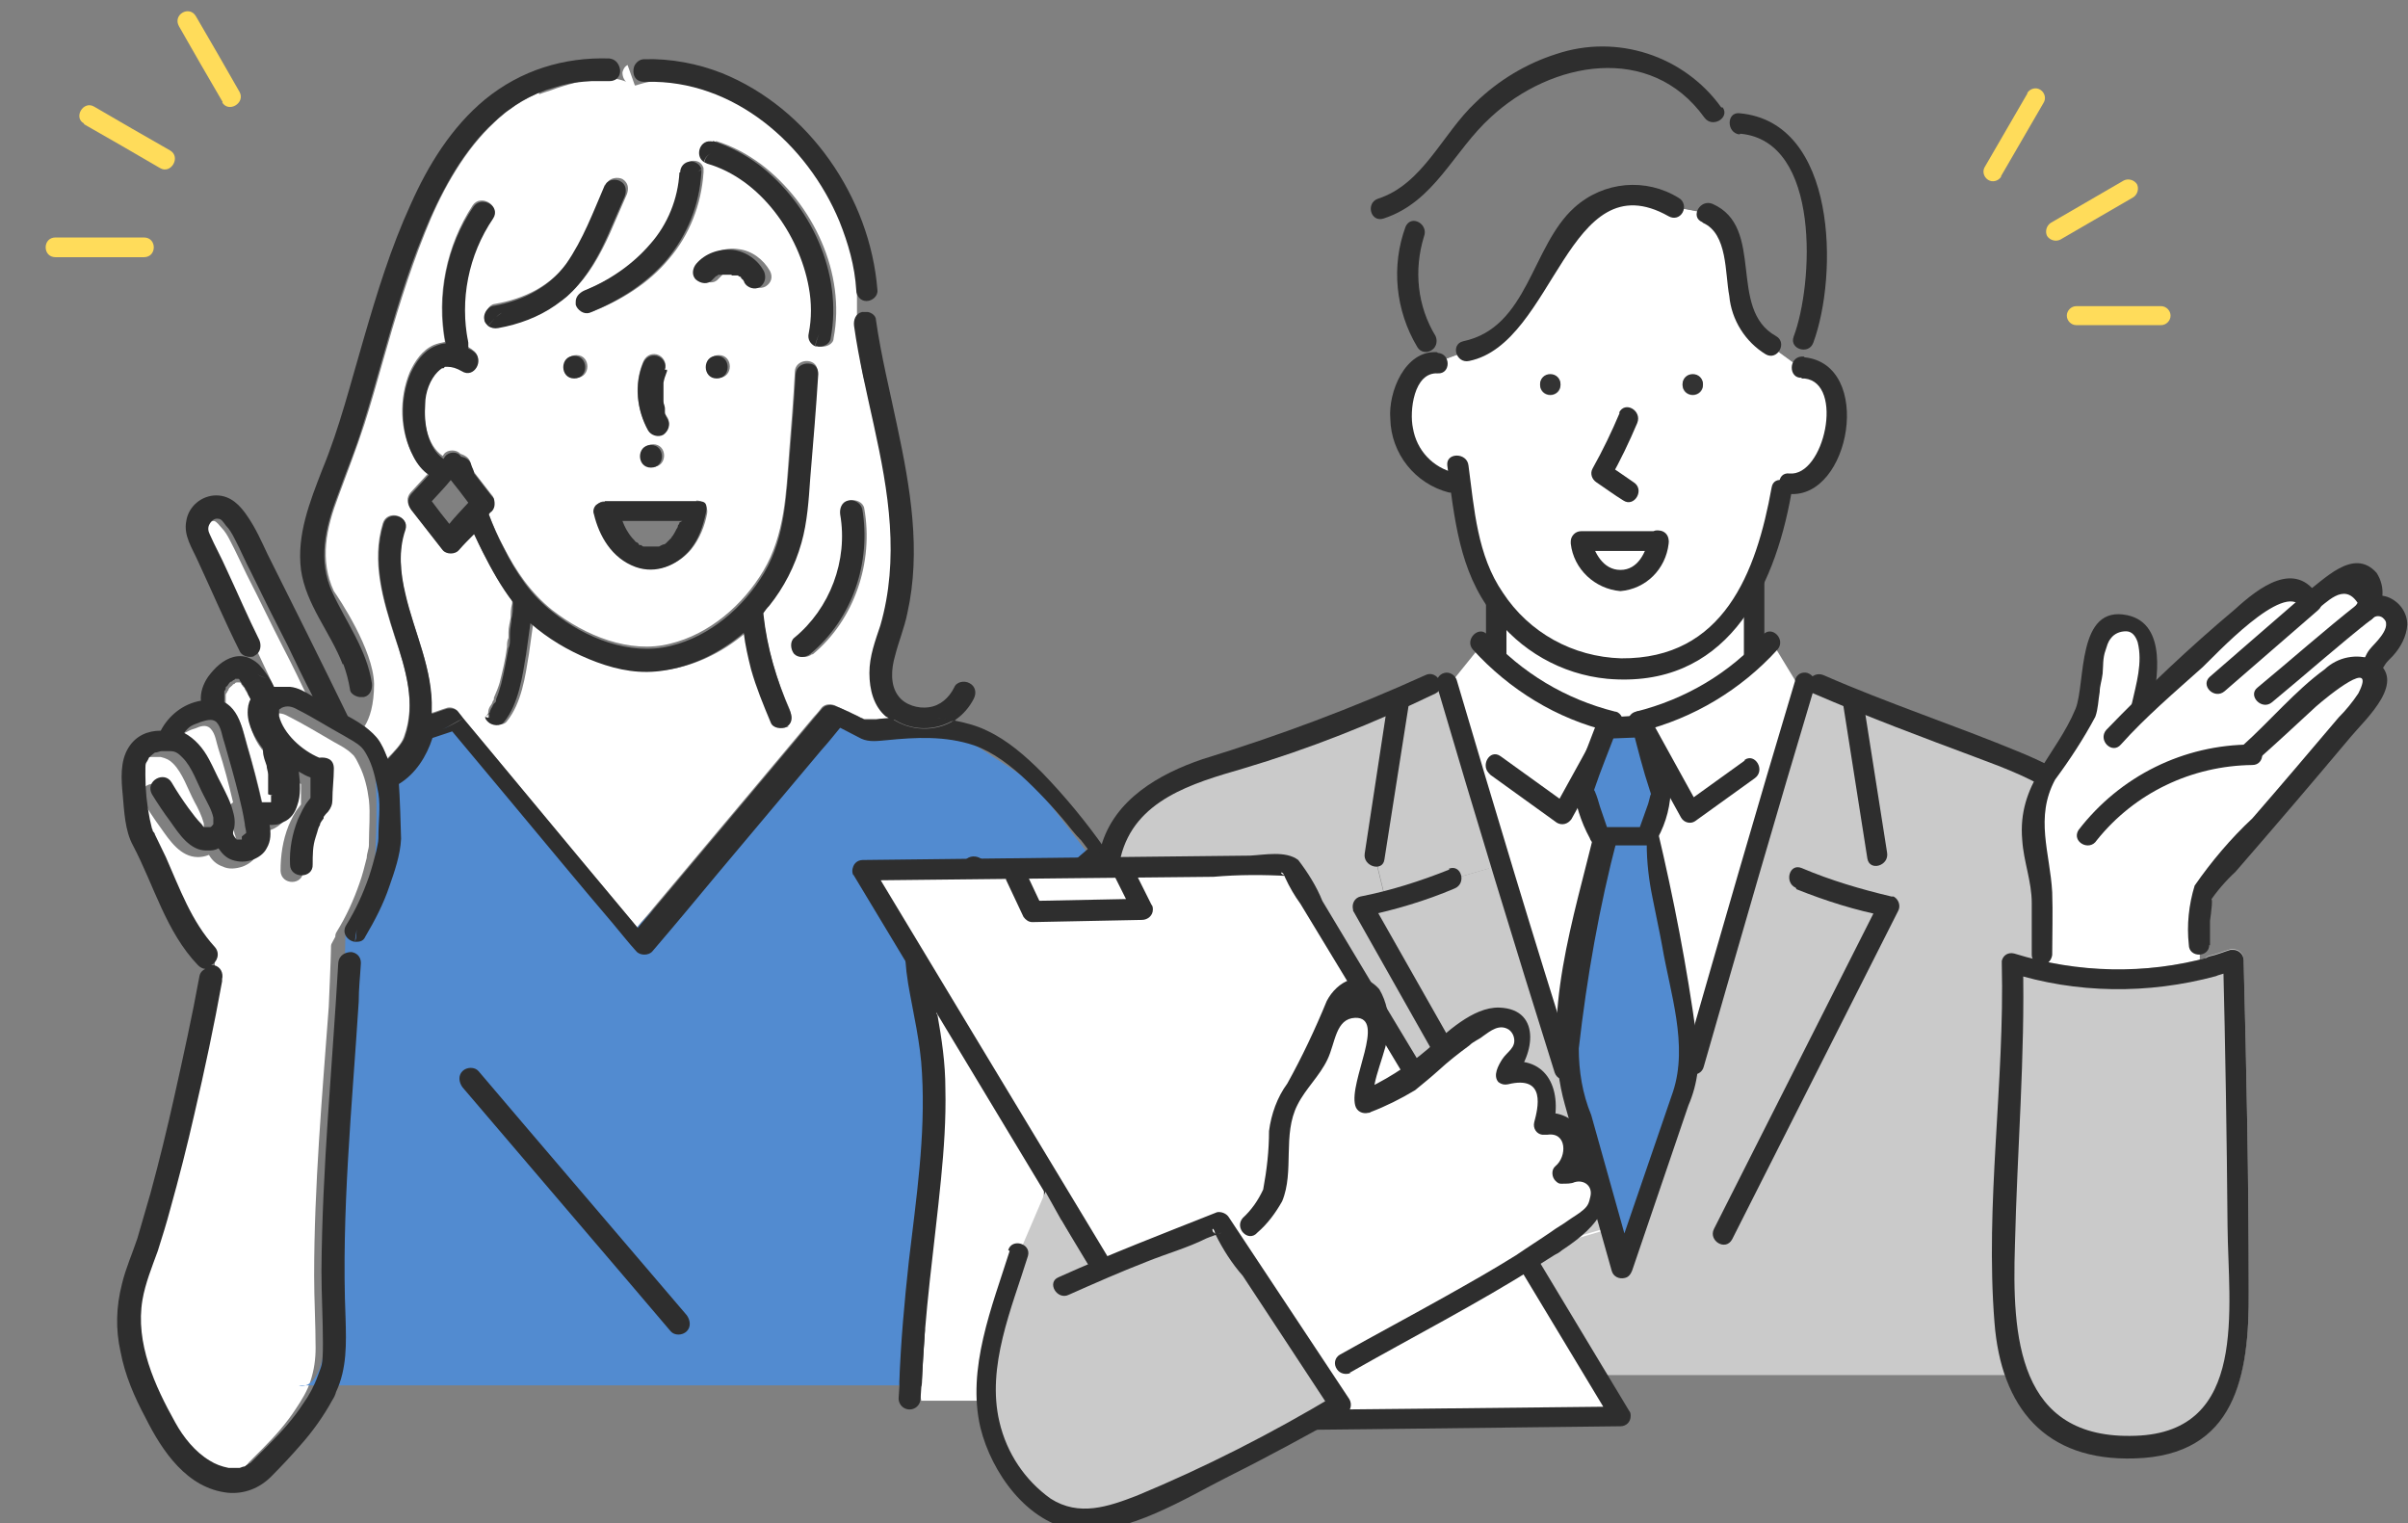 <?xml version="1.0" encoding="UTF-8"?>
<svg id="_レイヤー_1" data-name="レイヤー_1" xmlns="http://www.w3.org/2000/svg" version="1.1" viewBox="0 0 329.6 208.5">
  <rect x="0" y="0" width="329.6" height="208.5" fill="#808080" stroke="none"/>
  <!-- Generator: Adobe Illustrator 29.5.1, SVG Export Plug-In . SVG Version: 2.1.0 Build 141)  -->
  <defs>
    <style>
      .st0 {
        fill: #cacaca;
      }

      .st1 {
        fill: #fff;
      }

      .st2 {
        fill: #528bd0;
      }

      .st3 {
        fill: none;
      }

      .st4 {
        stroke: #2e2e2e;
        stroke-linecap: round;
        stroke-linejoin: round;
        stroke-width: 3px;
      }

      .st4, .st5 {
        fill: #2e2e2e;
      }

      .st6 {
        fill: #333;
      }

      .st7 {
        fill: #ffdc5a;
      }

      .st8 {
        fill: #ffd273;
      }

      .st9 {
        fill: #7f7f7f;
      }
    </style>
  </defs>
  <g id="_レイヤー_11" data-name="_レイヤー_1">
    <path class="st1" d="M133.4,126.8c-.7.5-1.8.6-2.5,0,0,0,0,0-.1-.2-.3.2-.6.3-1,.4-.1.3-.2.7-.3,1-.3,1-1.4,1.2-2.3,1h0c-.5,0-.9-.4-1.1-.9,0,0-.1,0-.2,0,.1.6.3,1.3.4,1.9.2,1,.4,1.9.6,2.8.7,3.4,1.2,6.7,1.3,10.2.1,4.1-.2,8.3-.6,12.4-.8,7.5-2,15-2.6,22.5h.3c-.2,6.7.4,11.6.8,13.8h17v-9.5c0-1.1.2-3.8.3-7.6.2-8.2.4-16.4.5-24.5.2-9.8.4-19.6.5-29.4,0-.3,0-.5.2-.8,0-.5-.1-1-.2-1.5-3.7,2.7-7.3,5.4-11,8.1v.2Z"/>
    <g>
      <path class="st1" d="M36.9,94.3h0c.7-.2,1.5-.2,2.2,0,1.1.2,2.1.8,3.1,1.3-1.1-2.3-2.2-4.6-3.4-6.9-1.7-3.3-3.3-6.7-5-10-.8-1.6-1.5-3.2-2.3-4.7-.3-.6-.7-1.3-1.2-1.8-.3-.3-.6-.8-1-.9-.5,0-1,.3-1.2.7-.2.5,0,1,0,1.4.7,1.6,1.5,3.2,2.3,4.8,1.5,3.2,2.9,6.5,4.5,9.7.2.3.2.6.2,1l2.4,5.1-.7.3h0Z"/>
      <path class="st1" d="M24.7,124.6h0c2.9,3.3,4.4,5.7,4.7,6.9v2.2c0,.3.2.7,0,1v.3c-1.2,6.1-2.5,12.1-3.8,18.2-1,4.4-2.1,8.7-3.3,13-.5,1.9-1.1,3.8-1.7,5.7-.7,2.2-1.7,4.3-2.1,6.7-1,5.8,1.7,11.8,4.5,16.8,1.2,2,2.7,4,4.7,5.2.9.5,1.6.8,2.6,1h1.5c.2,0,.5-.1.7-.2h0s.2,0,.3-.2c.2-.1.4-.2.5-.3.2-.1.6-.5.8-.8.6-.6,1.2-1.2,1.8-1.8,1.7-1.7,3.3-3.5,4.6-5.5.8-1.2,1.6-2.5,2-3.8.5-1.5.7-3,.7-4.5,0-3.3-.2-6.6-.2-9.9,0-12.3,1.1-24.6,2-36.8h0s.3-6.8.3-7.8,0-.6.6-1.8c0-.2,0-.4.2-.7,1.3-2.1,2.3-4.3,3.1-6.6.4-1.1.7-2.3,1-3.5,0-.6.3-1.2.3-1.8v-.2c0-2,.2-4,0-5.9-.2-1.6-.6-3.3-1.3-4.7-.3-.6-.6-1.3-1-1.6-.7-.7-1.5-1.1-2.4-1.6-2.1-1.2-4.2-2.5-6.4-3.6-.7-.4-1.4-.5-2.2-.2,0,0-.2,0-.3.2h0v.8c.6,2.5,3.2,4.8,5.5,5.8.9-.2,1.9.3,2,1.5,0,1.4-.2,2.9-.2,4.3s-.2,1.1-.6,1.6c-.2.2-.4.5-.6.7h0v.2c-.2.3-.3.6-.5.9-.2.6-.4,1.1-.6,1.7-.3,1.2-.5,2.5-.4,3.7,0,2-3,2-3.1,0,0-2.1.3-4.2,1.1-6.2.4-.9.8-1.8,1.4-2.5,0,0,.2-.3.3-.4,0-.9,0-1.8,0-2.8-.5-.2-1.1-.5-1.6-.8.2,1.5.4,3.1-.2,4.6s-1,1.8-1.9,2.3c-.6.3-1.2.4-1.9.4.2,1.1.2,2.2-.4,3.2-.5.8-1.2,1.3-2,1.6-.9.3-1.9.4-2.7,0-.9-.3-1.5-.9-1.9-1.6-.5.2-1,.3-1.5.3-2.4,0-3.9-2.3-5.1-4-.9-1.2-1.7-2.5-2.5-3.7-1-1.7,1.6-3.3,2.7-1.6.7,1.2,1.5,2.3,2.3,3.5.5.8,1.1,1.5,1.8,2.2,0,0,.3.3.4.4h.8q.2-.2.4-.4h0v-1c-.3-1.1-.8-2.1-1.3-3-.9-1.7-1.6-3.9-2.9-5.2-.5-.5-.9-.7-1.7-.9h-1.2c-.3,0-.6,0-.9.2-.2,0-.3.2-.5.4l-.2.2-.2.3c-.3.8-.4,1.4-.4,2.2,0,2,.3,4.1.6,6,0,.4.2.9.3,1.3v.3c.1.2.3.3.4.5.5,1,1,2.1,1.5,3.1.9,2.1,1.8,4.4,2.9,6.5h.2Z"/>
      <path class="st1" d="M31.9,109.8c-.6-2.5-1.2-4.9-2-7.3-.3-.9-.4-2.1-1.1-2.8-.6-.6-1.4-.3-2.1,0-.7.2-.8.3-1.4.6-.3.2-.6.5-.9.9,1.5.7,2.6,2.1,3.4,3.6.6,1.1,1.1,2.3,1.7,3.4.6,1.2,1.3,2.5,1.6,3.8.2,1,.2,1.9,0,2.8,0,0,0,0,0,.2,0,.4.4.6.5.8h.5s.2,0,.2,0h0v-.4h0c0-.4,0-.9-.2-1.3-.3-1.3-.5-2.5-.8-3.8l.5-.4Z"/>
      <path class="st1" d="M36.9,108.6v-2.1c0-.4-.2-.8-.2-1.2-.2-.7-.3-1.4-.5-2v-.3c-1.2-1.4-2-3.1-2.1-5,0-.7,0-1.3.4-1.8,0-.3-.3-.6-.4-.9-.2-.3-.4-.7-.6-1,0,0,0-.2-.2-.3h0c0,0-.2-.3-.3-.4,0,0,0-.2-.2-.2h-.4s-.2,0-.3.2c0,0-.2,0-.3.2h0c-.2.2-.4.3-.5.5h0c0,.2-.2.3-.2.4s-.2.2-.2.4v1.2s0,.2,0,.3c.6.3,1.1.8,1.5,1.4.8,1.2,1.1,2.8,1.5,4.2.8,2.7,1.5,5.4,2.1,8.1h1.3v-.2h0c0-.2,0-.3,0-.5v-.2h0v-.6l-.6-.2Z"/>
    </g>
    <path class="st2" d="M46.6,156.7l.7-29.4s3.8-3.8,4.1-10.9,0-9.7,0-9.7c0,0,4.9-3.5,5.3-4.3.4-.8,0-3.1,0-3.1l5.6.2,24.3,28,26.4-27.8s2-.2,2.9,0,9.2.4,13.3.4,2.7.5,3.7,1.5l8.6,5.6,7.5,9.7-17.3,12.6-3.4,3.3-3.2.2s2,10.4,1.7,18.3-2.1,17.3-2.7,26.2-.2,12.1-.2,12.1H40.9s3.7,1.6,3.9-9.7,1.6-15.5,1.6-30.9.2-16,.2-16"/>
    <path class="st1" d="M119.4,91.8c0-2.2.9-4.3,1.5-6.5,1.3-4.4,1.7-9,1.3-13.7-.5-6.5-2.1-12.8-3.4-19.2h-.4c-.7-2.6-.8-4.8-.9-7,0-.4,0-.7-.2-1.1,0-.4,0-.8,0-1.1v-3c0-2.1-.3-4.1-.9-6.3,0-.4-.2-.8-.4-1.2v-.3c-.2-.7-.5-1.5-.8-2.2-4.3-10.4-14.2-19.1-25.8-19.1-1.1.2-1.8.4-2.1.5,0,0-.2.1-.4.1l-1-2.8c-.4.2-.6.6-.7,1,0,.7.3,1.1.5,1.3,0,0-.3-.2-1.3-.4-.2.1-.5.2-.8.2h-2.4c-.6,0-1.1,0-1.6.1-1.6.4-3.3.9-4.3,1.3-.7.2-1.2.4-1.5.5v-.2c-.2,0-.3.1-.5.2-1.2.6-2.4,1.2-3.4,2-.6.4-.8.6-1.4,1.1-.5.4-1,.9-1.5,1.4-3.9,3.9-6.8,9.3-8.8,14.4-2.3,5.7-4.1,11.7-5.8,17.7-.8,2.8-1.6,5.7-2.5,8.5-1.1,3.4-2.4,6.7-3.6,10-1.6,4.2-2.6,8.6-.6,12.9.7,1,5.4,8,5.5,12.7,0,2.9-.6,4.7-1.3,5.8.2.2.4.3.6.5.6.5,1.2,1.2,1.6,1.9.4.6.6,1.3.9,2,.8-.8,2-2,2.3-3,1.7-4.6.2-9.3-1.3-13.7-1.6-5-3.2-10.3-1.6-15.5.6-1.9,3.6-1.1,3,.8-.9,2.9-.6,5.9,0,8.8,1.3,5.3,3.9,10.4,3.6,15.9v.5c.7-.2,1.4-.5,2.1-.7.5-.2,1.2,0,1.5.4.2.3.5.6.7.9.8,1,1.7,2,2.5,3,4.6,5.5,9.2,11.1,13.8,16.6,2.5,3,5.1,6.1,7.6,9.1.7-.9,1.5-1.7,2.2-2.6,4.7-5.6,9.5-11.3,14.2-16.9,2.6-3.1,5.2-6.2,7.8-9.3.4-.4.8-.9,1.1-1.3.5-.5,1.3-.5,1.9-.2s1.2.6,1.8.8c.5.3,1.1.5,1.6.8.2,0,.3.2.5.2h1.5c.7,0,1.4,0,2.1-.2-.2,0-.4-.2-.5-.4-1.7-1.5-2.4-3.8-2.3-6h.2ZM98,19.3c2.3.7,4.3,1.8,6.2,3.2h0c7.1,5.4,11.6,14.9,9.9,23.8,0,.8-1.1,1.3-1.9,1.1h-.2c-.7-.3-1.1-1.1-.9-1.8.4-2.1.4-4.3,0-6.3-1.4-7.2-6.7-14.8-13.9-16.9-.2,0-.3-.1-.4-.2-1.3-.8-.5-3.3,1.2-2.8h0ZM99.9,37.5h0q-.2,0,0,0h-.3s-.2,0-.3,0h0s0,0-.2,0c0,0-.2,0-.3.2h0s0,0-.2.2c0,0-.2.2-.3.3-.6.7-1.6.5-2.2,0-.7-.6-.5-1.6,0-2.2,1.2-1.5,3.2-2.2,5-1.9,1.8.2,3.4,1.4,4.3,3,.4.8.2,1.6-.6,2.1-.7.4-1.8.2-2.1-.6,0,0-.2-.3-.2-.4h0c0,0-.2-.2-.3-.3h0c0,0-.2-.3-.4-.3,0,0,0,0-.2,0,0,0-.2,0-.4,0h-1.1ZM98.4,51.7c-2,0-2-3.1,0-3.1s2,3.1,0,3.1ZM99,37.8h0ZM90.8,52.5v2.2c0,.3,0,.7.2,1,0,0,0,.3,0,.4,0,0,0,.2,0,.3,0,.3.3.6.4.8.4.8,0,1.7-.6,2.1-.7.4-1.7,0-2.1-.6-1.6-2.7-1.9-6.2-.7-9.1.3-.8,1-1.3,1.9-1.1.8.2,1.4,1.1,1.1,1.9-.2.6-.4,1.2-.5,1.9h0v.2ZM89.4,63.9c-2,0-2-3.1,0-3.1s2,3.1,0,3.1ZM95.3,68.5c1.1,0,1.6.9,1.5,1.7-.3,1.7-1,3.5-2.2,5-1.7,2-4.5,3.3-7.4,2.3-3.3-1.2-4.9-4.3-5.7-7.2,0-.5,0-.9.3-1.3.2-.2.5-.4,1-.4h12.5ZM89.4,33.3c2.3-2.8,3.7-6.2,4-9.8,0-.8.7-1.5,1.5-1.5s1.2.4,1.4,1c0,.2,0,.4,0,.6-.3,4.4-1.9,8.5-4.7,11.8-2.8,3.4-6.6,5.7-10.6,7.3-.8.3-1.7-.3-1.9-1.1v-.4c0-.7.5-1.2,1.1-1.5,3.5-1.4,6.7-3.5,9.1-6.4ZM78.9,51.7c-2,0-2-3.1,0-3.1s2,3.1,0,3.1ZM77.8,35.9c2.4-3.2,3.7-7.1,5.3-10.8.3-.8,1.5-.9,2.1-.6h0c.8.5.9,1.3.6,2.1-.8,1.8-1.5,3.5-2.3,5.3-1.3,2.9-2.9,5.8-5.2,8-.6.6-1.3,1.1-2,1.6-2.3,1.6-5,2.6-7.8,3.1-.5,0-1,0-1.4-.3-.2-.2-.4-.5-.5-.8-.2-.8.3-1.8,1.1-1.9,4.1-.7,7.7-2.5,10.1-5.8h0ZM108,99.4c-.7.4-1.8.2-2.1-.6-1.1-2.4-2-4.8-2.7-7.3-.5-1.7-.8-3.3-1-5-3.4,2.9-7.5,4.9-12,5.3-3.1.3-6.3-.5-9.2-1.7-2.9-1.2-5.7-2.8-8-4.9-.2,1.4-.4,2.9-.6,4.3-.5,3.1-1,6.7-3,9.2-.5.7-1.7.5-2.2,0s-.3-.5-.4-.7c0-.5,0-1,.4-1.5-.3.4,0,0,0,0s.2-.3.2-.4.2-.3.2-.4v-.2c.3-.7.6-1.4.8-2.1.4-1.6.8-3.2,1-4.9,0-.4,0-.8.2-1.2v-.8c0-.7.2-1.3.3-2,0-.6,0-1.2.2-1.9v-.4c-1.6-2.1-2.9-4.5-4.1-6.8-.4-.8-.8-1.7-1.2-2.5-.7.8-1.4,1.5-2.1,2.2-.5.6-1.7.6-2.2,0-1.4-1.8-2.9-3.7-4.3-5.5-.5-.7-.6-1.5,0-2.2.8-.9,1.6-1.7,2.4-2.6-.9-.7-1.6-1.5-2.1-2.5-1.8-3.4-1.9-7.8-.4-11.4.7-1.5,1.7-3,3.3-3.7.5-.2,1-.3,1.5-.4-1.2-6.4.2-13.2,3.8-18.7,1.1-1.6,3.8,0,2.7,1.6-3.3,4.9-4.6,11.1-3.4,17v.7h0c.2.2.5.3.7.5,1.7,1.1,0,3.8-1.6,2.7-.7-.5-1.3-.8-2-.7h-.3c0,0-.2,0-.2,0h-.2q-.3.3-.6.6c-1,1.1-1.6,2.9-1.7,4.4-.2,2.6.3,6,2.5,7.5l.2-.3c.5-.6,1.7-.6,2.2,0h0c.6.2,1.2.5,1.4,1.2,0,.4.2.8.4,1.2.8,1,1.6,2.1,2.4,3.1.3.3.5.7.4,1.1,0,.4,0,.7-.4,1s-.2.3-.4.4c.6,1.6,1.3,3.2,2.1,4.7,1.7,3.3,3.7,6.3,6.7,8.7,4.5,3.5,10.6,6,16.1,4.6,5.4-1.3,10-5.3,12.8-10,2.9-4.9,3.1-10.6,3.5-16.1.3-3.7.6-7.4.8-11.1,0-1.3,1.5-1.8,2.4-1.3h0c.4.2.7.6.7,1.3-.3,4.8-.6,9.5-1.1,14.3-.3,2.9-.5,6-1.2,8.8-.9,3.1-2.4,6-4.4,8.6-.3.4-.6.7-.8,1v.2c.5,4.6,1.8,9,3.7,13.3h0c.3.8.2,1.7-.6,2.1l.3.2ZM111.2,89.5h0c-.6.5-1.5.6-2.2,0-.5-.6-.6-1.7,0-2.2,4.9-4.1,7.4-10.7,6.3-16.9-.2-.8.2-1.7,1.1-1.9.8-.2,1.8.3,1.9,1.1,1.3,7.3-1.3,15.2-7.1,20h0Z"/>
    <path class="st4" d="M125.1,182.1c0,.3-.6,9.3-.6,9.3"/>
    <g>
      <path class="st3" d="M96,23c0,.1-.3.3-.5.4.2-.1.4-.3.5-.4Z"/>
      <path class="st3" d="M145.5,125.1c.2,2.4.7,4.8.7,7,0-2.2-.5-4.6-.7-7Z"/>
      <path class="st3" d="M98.8,37.9s0,0,0,0h0Z"/>
      <path class="st3" d="M128.3,133.7v-1.4,1.4Z"/>
      <path class="st3" d="M118.8,42.6c0,1.1.2,2.2.2,3.2,0-1,0-2.1-.2-3.2Z"/>
      <path class="st3" d="M76,41.8c-.9,0-1.9-.3-2.9-1,1,.7,1.9,1,2.9,1Z"/>
      <path class="st3" d="M84.8,9.2c-.9.2-1.7.5-2.4,1.2.7-.7,1.5-1,2.4-1.2Z"/>
      <path class="st3" d="M67.8,43.5h0Z"/>
      <path class="st3" d="M97.3,21c-.6.3-.8.8-.9,1.2,0-.5.3-.9.9-1.2Z"/>
      <path class="st3" d="M67.9,43.4c.3-.3.6-.6,1-.8-.3.2-.7.5-1,.8Z"/>
      <path class="st3" d="M32.1,109.5c-.6-2.5-1.2-4.9-2-7.3-.3-.9-.4-2.1-1.1-2.8-.6-.6-1.4-.3-2.1,0-.7.2-.8.3-1.4.6-.3.2-.6.5-.9.9,1.5.7,2.6,2.1,3.4,3.6.6,1.1,1.1,2.3,1.7,3.4.6,1.2,1.3,2.5,1.6,3.8.2,1,.2,1.9,0,2.8,0,0,0,0,0,.2,0,.4.4.6.5.8h.5s.2,0,.2,0h0v-.4h0c0-.4,0-.9-.2-1.3-.3-1.3-.5-2.5-.8-3.8l.5-.4Z"/>
      <path class="st3" d="M37.1,108.3v-2.1c0-.4-.2-.8-.2-1.2-.2-.7-.3-1.4-.5-2v-.3c-1.2-1.4-2-3.1-2.1-5,0-.7,0-1.3.4-1.8,0-.3-.3-.6-.4-.9-.2-.3-.4-.7-.6-1,0,0,0-.2-.2-.3h0c0,0-.2-.3-.3-.4,0,0,0-.2-.2-.2h-.4s-.2,0-.3.2c0,0-.2,0-.3.2h0c-.2.2-.4.3-.5.5h0c0,.2-.2.3-.2.4s-.2.2-.2.4v1.2s0,.2,0,.3c.6.3,1.1.8,1.5,1.4.8,1.2,1.1,2.8,1.5,4.2.8,2.7,1.5,5.4,2.1,8.1h1.3v-.2h0c0-.2,0-.3,0-.5v-.2h0v-.6l-.6-.2Z"/>
      <path class="st3" d="M47.7,129.2c0-.6.2-1.2.2-1.7,0,.5,0,1.1-.2,1.7Z"/>
      <path class="st3" d="M36,92.8c-1.7-.3-1.9-1.5-2.1-2.6,0,1.1.3,2.2,2.1,2.6Z"/>
      <path class="st3" d="M66.4,98.1c.7-.5,1.3-1,1.8-1.6-.5.5-1.2,1-1.8,1.6Z"/>
      <path class="st3" d="M59.1,68.7c.8,1,1.6,2,2.4,3.1.9-1,1.8-1.9,2.6-2.9-.8-1-1.6-2-2.4-3.1-.9,1-1.8,1.9-2.6,2.9Z"/>
      <path class="st3" d="M63.2,98.3c-1,.6-1.9,1.1-2.8,1.5.9-.4,1.8-1,2.8-1.5Z"/>
      <path class="st3" d="M49,101.5c.7-.4,1-1,1.2-1.5-.2.5-.5,1.1-1.2,1.5Z"/>
      <path class="st3" d="M32.9,87.9c.7.5.9,1.3,1,2.1,0-.8-.3-1.6-1-2.1Z"/>
      <path class="st8" d="M98.8,37.9h0Z"/>
      <path class="st8" d="M98.8,37.9h0Z"/>
      <path class="st8" d="M99.5,37.7h0Z"/>
      <path class="st5" d="M66.4,98.1c.7-.5,1.3-1,1.8-1.6-.5.5-1.2,1-1.8,1.6,0,.3.2.5.4.7.5.5,1.7.7,2.2,0,2-2.5,2.5-6.2,3-9.2.2-1.4.4-2.9.6-4.3,2.4,2.1,5.1,3.7,8,4.9,2.9,1.2,6,2,9.2,1.7,4.4-.4,8.6-2.4,12-5.3.2,1.7.6,3.4,1,5,.7,2.5,1.7,4.9,2.7,7.3.3.8,1.5.9,2.1.6.8-.4.9-1.3.6-2h0c-1.9-4.4-3.2-8.8-3.7-13.4v-.2c.2-.3.5-.7.8-1,2-2.5,3.5-5.4,4.4-8.6.8-2.8,1-5.9,1.2-8.8.4-4.8.8-9.5,1.1-14.3,0-.7-.3-1.1-.7-1.3h0c-.9-.4-2.3,0-2.4,1.3-.2,3.7-.5,7.4-.8,11.1-.5,5.6-.6,11.2-3.5,16.1-2.8,4.7-7.4,8.7-12.8,10-5.6,1.4-11.7-1.1-16.1-4.6-3-2.3-5-5.3-6.7-8.7-.8-1.5-1.5-3.1-2.1-4.7,0,0,.2-.3.4-.4.3-.3.4-.7.4-1s0-.8-.4-1.1c-.8-1-1.6-2.1-2.4-3.1,0-.4-.3-.8-.4-1.2-.2-.7-.8-1-1.4-1.1h0c-.5-.8-1.7-.7-2.2,0l-.2.3c-2.2-1.5-2.7-4.9-2.5-7.5,0-1.6.7-3.4,1.7-4.4q.3-.3.6-.5h.2q0,0,.2-.2h.3c.7,0,1.3.2,2,.6,1.7,1.1,3.2-1.6,1.6-2.7-.2-.2-.5-.3-.7-.4h0v-.8c-1.2-5.8,0-12,3.4-17,1.1-1.7-1.6-3.2-2.7-1.6-3.7,5.4-5,12.2-3.8,18.7-.5,0-1,.2-1.5.4-1.6.7-2.6,2.2-3.3,3.7-1.5,3.5-1.4,8,.4,11.4.5,1,1.2,1.9,2.1,2.5-.8.9-1.6,1.7-2.4,2.6-.6.7-.5,1.5,0,2.2,1.4,1.8,2.9,3.7,4.3,5.5.5.6,1.7.6,2.2,0,.7-.8,1.4-1.5,2.1-2.2.4.9.8,1.7,1.2,2.5,1.2,2.4,2.5,4.7,4.1,6.8v.4c0,.6,0,1.2-.2,1.9,0,.7-.2,1.3-.2,2v.3c0,.2,0,.4,0,.5,0,.4,0,.8-.2,1.2-.3,1.6-.6,3.3-1,4.9-.2.7-.4,1.4-.7,2.1v.2c0,.2-.2.3-.3.4,0,0-.2.3-.2.4,0,0-.4.5,0,0-.3.4-.5,1-.4,1.5h-.3ZM61.5,71.7c-.8-1-1.6-2-2.4-3.1.9-1,1.8-1.9,2.6-2.9.8,1,1.6,2,2.4,3.1-.9,1-1.8,1.9-2.6,2.9Z"/>
      <path class="st5" d="M151.2,116.1h0c-2.6-3.7-5.5-7.2-8.6-10.4-2.2-2.2-4.7-4.4-7.5-5.7-1.4-.7-3-1.1-4.5-1.4-2.6,1.6-6,1.5-8.6-.3-.7,0-1.4,0-2.1.2h-1.5c-.2,0-.3-.2-.5-.2-.5-.3-1-.5-1.6-.8s-1.2-.6-1.8-.8c-.6-.3-1.4-.3-1.9.2-.4.5-.8.9-1.1,1.3-2.6,3.1-5.2,6.2-7.8,9.3-4.7,5.6-9.5,11.3-14.2,16.9-.7.9-1.5,1.7-2.2,2.6-2.5-3-5.1-6.1-7.6-9.1-4.6-5.5-9.2-11.1-13.8-16.6-.8-1-1.7-2-2.5-3-.9.6-1.9,1.1-2.8,1.5.9-.4,1.8-1,2.8-1.5-.2-.3-.5-.6-.7-.9-.3-.4-1-.5-1.5-.4-.7.2-1.4.5-2.1.7v-.5c.2-5.5-2.4-10.6-3.6-15.9-.7-2.9-1-5.9,0-8.8.6-1.9-2.4-2.7-3-.8-1.6,5.2,0,10.5,1.6,15.5,1.4,4.4,2.9,9.1,1.3,13.7-.3.9-1.5,2.1-2.3,3-.3-.7-.5-1.3-.9-2-.4-.8-1-1.4-1.6-1.9-.2.5-.5,1.1-1.2,1.5.7-.4,1-1,1.2-1.5-.9-.8-1.9-1.4-3-2-3.6-7.4-7.3-14.8-11-22.2-.8-1.7-1.6-3.5-2.7-5.1-1-1.5-2.3-2.9-4.3-2.9s-3.8,1.5-4.1,3.5c-.4,2,.8,3.7,1.6,5.5,1.9,4.1,3.7,8.3,5.7,12.3.2.5.8.8,1.4.8,0-.8-.3-1.6-1-2.1.7.5.9,1.3,1,2.1.3,0,.5,0,.7-.2.8-.4.9-1.4.6-2.1-1.6-3.2-3-6.5-4.5-9.7-.7-1.6-1.6-3.2-2.3-4.8-.2-.4-.3-.9,0-1.4s.7-.8,1.2-.7c.4,0,.7.5,1,.9.5.5.9,1.2,1.2,1.8.8,1.5,1.5,3.2,2.3,4.7,1.6,3.3,3.3,6.7,5,10,1.1,2.3,2.2,4.6,3.4,6.9-1-.6-2-1.2-3.1-1.3-.8,0-1.5,0-2.2,0-.5-1.1-1.2-2.1-2-3-.3-.3-.7-.6-1.1-.8,0,1.1.3,2.2,2.1,2.6-1.7-.3-1.9-1.4-2.1-2.6-.7-.4-1.5-.5-2.4-.3-1.5.4-2.6,1.5-3.5,2.7-.7,1-1.1,2.2-1,3.3-2.4.4-4.4,2-5.5,4.1-1.8,0-3.4.7-4.4,2.3-1.2,1.9-1,4.4-.8,6.5.2,2.2.3,4.9,1.4,6.9,2.9,5.5,4.5,11.8,8.9,16.4.3.3.7.5,1,.5-.4.2-.7.5-.8,1-1,5.5-2.2,10.9-3.4,16.3-1,4.5-2.1,9-3.3,13.4-.6,2.1-1.2,4.1-1.8,6.2-.7,2.1-1.6,4.1-2.1,6.2-.8,3.1-.9,6.2-.2,9.3.6,3.2,1.9,6.2,3.4,9,2.3,4.6,5.7,9.7,11.3,10.3,2.2.2,4.3-.6,5.9-2.2,1.4-1.4,2.8-2.9,4.1-4.4,1.6-1.8,3.1-3.9,4.3-6.1.2-.3.4-.7.5-1.1,1.5-3.2,1.4-6.6,1.3-10.1-.6-14.5.9-29,1.8-43.3,0-1.8.2-3.5.3-5.3,0-.9-.6-1.4-1.3-1.5-.8,0-1.7.4-1.8,1.5-.8,14-2.2,28-2.3,42.1,0,3.3.2,6.6.2,9.9s-.2,3-.7,4.5c-.5,1.4-1.2,2.7-2,3.8-1.3,2-2.9,3.8-4.6,5.5-.6.6-1.2,1.2-1.8,1.8s-.7.7-.8.8c-.2.1-.4.2-.5.3,0,0-.2.1-.3.2h0c-.2,0-.4.1-.7.2-.2,0-.4,0-.3,0h-1.2c-1-.2-1.8-.5-2.6-1-2-1.2-3.6-3.2-4.7-5.2-2.8-5-5.5-10.9-4.5-16.8.4-2.3,1.3-4.5,2.1-6.7.6-1.9,1.2-3.8,1.7-5.7,1.2-4.3,2.3-8.6,3.3-13,1.4-6,2.7-12.1,3.8-18.2v-.3c.2-.8-.2-1.7-1.1-1.9h-.4c.8-.4,1.3-1.6.5-2.5-3.2-3.5-4.8-8-6.7-12.3-.5-1-1-2.1-1.5-3.1,0-.2-.2-.3-.3-.5,0,0,0-.2-.1-.3-.1-.4-.2-.9-.3-1.3-.4-2-.6-4-.6-6s0-1.4.4-2.2c0,0,.1-.3.2-.3.2-.3,0,0,.2-.2s.4-.3.5-.4c.3,0,.7-.2.9-.2h1.2c.8,0,1.2.4,1.7.9,1.3,1.3,2,3.5,2.9,5.2.5,1,1.1,2,1.3,3,0,.4,0,.7,0,.9h0q-.2.3-.4.4h-.3c0,0-.3,0-.3,0h-.2c-.2,0-.3-.3-.4-.4-.7-.7-1.2-1.4-1.8-2.2-.8-1.1-1.6-2.3-2.3-3.5-1-1.7-3.7-.2-2.7,1.6.8,1.3,1.6,2.5,2.5,3.7,1.2,1.7,2.7,4.1,5.1,4,.5,0,1,0,1.5-.3.5.7,1,1.3,1.9,1.6.9.3,1.8.3,2.7,0,.8-.3,1.6-.8,2-1.6.6-1,.6-2.1.4-3.2.6,0,1.3,0,1.9-.4,1-.4,1.6-1.3,1.9-2.3.5-1.4.4-3,.2-4.6.5.3,1,.6,1.6.8,0,.9,0,1.8,0,2.8,0,0-.2.3-.3.4-.6.7-1,1.7-1.4,2.5-.8,2-1.2,4.1-1.1,6.2,0,2,3.2,2,3.1,0,0-1.3,0-2.5.4-3.7s.3-1.2.6-1.7c0-.3.3-.6.5-.9v-.2h0c.2-.3.4-.5.6-.7.4-.5.6-1,.6-1.6,0-1.5.2-2.9.2-4.3s-1.1-1.6-2-1.5c-2.4-1-4.9-3.3-5.5-5.7v-.8h0c0-.2.3-.2.3-.3.8-.4,1.5-.2,2.2.2,2.2,1.1,4.2,2.4,6.4,3.6.8.5,1.7.9,2.4,1.6.4.4.7,1,1,1.6.7,1.5,1,3.2,1.3,4.7.3,1.9,0,3.9,0,5.9v.2c0,.6-.2,1.2-.3,1.8-.3,1.2-.6,2.3-1,3.5-.8,2.3-1.8,4.5-3.1,6.6-.7,1.1.2,2.2,1.2,2.3,0-.6.2-1.2.2-1.7,0,.5,0,1.1-.2,1.7.5,0,1.1,0,1.4-.7,1.3-2.2,2.5-4.5,3.3-6.9.7-2,1.5-4.3,1.6-6.5,0-.5-.2-6.7-.3-7.5h0c2.3-1.4,3.8-3.8,4.6-6.3.9-.3,1.8-.6,2.7-.9,2.7,3.2,5.4,6.5,8.1,9.7,4.6,5.5,9.2,11.1,13.9,16.6,1.1,1.3,2.1,2.6,3.2,3.8.5.6,1.7.6,2.2,0,3-3.5,6-7.1,8.9-10.6,4.7-5.6,9.5-11.3,14.2-16.9.9-1,1.7-2,2.6-3.1,1,.5,1.9,1,2.9,1.5,1.1.5,2.3.3,3.5.2,4-.4,8-.6,11.9.7,2.6.9,5.1,2.8,7.3,4.9s4.3,4.4,6.2,6.8c.2.2.4.5.6.7,0,0,.2.2.3.3,0,0,.1.2.2.2h0c.3.4.7.9,1,1.3h0c-4.7,4-9.3,8-14,11.9-.7.6-1.4,1.2-2.1,1.8-.5.4-.6,1.1-.3,1.7,0,.2.2.4.3.5.6.6,1.5.5,2.2,0,3.8-3.2,7.6-6.4,11.3-9.6,1.2-1,2.4-2,3.6-3,.7-.6,1.4-1.2,2.1-1.8.5-.4.6-1.3.2-1.9h-.8ZM33.1,114.5h0v.4h0s-.2,0-.2,0h-.5s-.2,0,0,0c0,0-.4-.4-.5-.8,0,0,0,0,0-.2.3-.9.3-1.8,0-2.8-.3-1.3-1-2.6-1.6-3.8-.6-1.1-1.1-2.3-1.7-3.4-.8-1.5-1.9-2.8-3.4-3.6.3-.4.6-.7.9-.9.5-.3.7-.3,1.4-.6.7-.2,1.5-.5,2.1,0,.7.7.8,2,1.1,2.8.7,2.4,1.4,4.9,2,7.3.3,1.2.6,2.5.8,3.8,0,.4.2.9.2,1.3h0l-.5.4ZM37.1,108.9v.2c0,.2,0,.3,0,.5h0v.2h-1.3c-.6-2.7-1.3-5.4-2.1-8.1-.4-1.4-.7-3-1.5-4.2-.4-.6-.9-1.1-1.5-1.4,0,0,0-.2,0-.3v-1.2c0,0,.2-.2.2-.4s0-.2.2-.3h0c.2-.3.3-.5.5-.6h0s.2,0,.3-.2c0,0,.2,0,.3-.2h.4s.2,0,.2.2c0,0,.2.3.3.4h0s0,.2.2.3c.2.3.4.6.6,1,0,.3.3.6.4.9-.3.5-.4,1.2-.4,1.8,0,1.8,1,3.5,2.1,5v.3c0,.7.3,1.4.5,2,0,.4.2.8.2,1.2v2.7h0l.6.2Z"/>
      <path class="st5" d="M145.5,125.1h0c.2,2.5.7,5,.7,7.3,0-2.3-.5-4.8-.7-7.3-.9-.2-2,.3-2,1.6-.1,10.3-.3,20.5-.5,30.8-.2,9.5-.3,19-.5,28.6,0,1.9,0,3.8-.1,5.7v.3h1.9-1.9c.2,1.9,3,1.8,3.1-.3.1-5.5.2-10.9.3-16.4.2-10.9.4-21.7.6-32.6,0-5.4.2-10.7.2-16.1s-.5-1.4-1.1-1.6Z"/>
      <path class="st3" d="M86.3,73.8s0,0,.2.2l.3.3s.2.2.3.2c0,0,0,0,.2.2h.2c0,0,.2.2.3.3h.4c0,0,.3,0,.4,0h0,0,1.3c0,0,.3-.2,0,0q0,0,0,0c.2,0,.5-.2.7-.3h0s.2-.2.3-.2c.2-.2.4-.3.5-.5l.2-.2c0,0,.2-.2.2-.3.2-.3.3-.5.5-.8h0c0-.3,0-.4.2-.6,0-.2,0-.3.2-.5h-8.2c.3.8.8,1.6,1.4,2.4h0l.4-.2Z"/>
      <polygon class="st5" points="93 71.4 93 71.4 93 71.4 93 71.4"/>
      <path class="st5" d="M82.8,68.7h-.2c-.4,0-.7.2-1,.4-.3.3-.5.8-.3,1.3.7,2.9,2.4,6,5.7,7.2,2.8,1,5.6-.2,7.4-2.3,1.2-1.4,1.8-3.2,2.2-5s-.4-1.7-1.5-1.7h-12.3ZM93,71.4h0c0,.2,0,.3-.2.5,0,0,0,.3-.2.5h0c-.2.4-.3.6-.5.9,0,0-.2.2-.2.3l-.2.2-.5.5s-.2.2-.3.2h0c-.2,0-.5.2-.7.3,0,0-.2,0,0,0,.2,0,0,0,0,0h-.3c0,0-.2,0-.3,0h-.7,0,0c0,0-.3,0-.4,0h-.4c0,0-.2,0-.3-.2,0,0-.2,0-.2,0,0,0-.2,0-.2-.2,0,0-.2-.2-.3-.2s-.2-.2-.3-.3l-.2-.2h0c-.7-.8-1.1-1.6-1.4-2.4h8.2l-.4.2Z"/>
      <path class="st5" d="M127.7,134.2c.2-.2.5-.3.7-.4v-1.4,1.4c.9-.5,1.8-1,2.5-1.5,1.3-4.4,2.6-8.8,3.9-13.2.6-1.9-2.4-2.7-3-.8h0c-1.4,4.9-2.9,9.8-4.3,14.7-.3.9.3,1.6.9,1.8v-.9h0c-.2.1-.4.3-.7.4h0Z"/>
      <path class="st5" d="M130.4,133.7c.2-.5.3-1,.4-1.5-.8.6-1.6,1-2.5,1.5v1c.8.3,1.7,0,2-1h.1Z"/>
      <path class="st5" d="M128.4,134.7h0Z"/>
      <path class="st5" d="M128.4,134.7h0v-1h0v.9h0Z"/>
      <path class="st5" d="M71.8,154c-2.1-2.5-4.2-4.9-6.3-7.4-.5-.6-1.6-.6-2.2,0s-.5,1.5,0,2.2c7.4,8.7,14.8,17.3,22.2,26,2.1,2.5,4.2,4.9,6.3,7.4.5.6,1.6.6,2.2,0s.5-1.5,0-2.2c-7.4-8.7-14.8-17.3-22.2-26Z"/>
      <path class="st5" d="M91,50.6c.3-.8-.3-1.7-1.1-1.9-.9-.2-1.6.3-1.9,1.1-1.2,2.9-.8,6.4.7,9.1.4.7,1.4,1,2.1.6.7-.5,1-1.4.6-2.1-.2-.3-.3-.6-.4-.8,0,0,0-.2,0-.3,0,0,0-.3,0-.4,0-.3-.2-.7-.2-1v-2.2h0c0-.7.3-1.3.5-1.9v-.2Z"/>
      <path class="st5" d="M89.1,64c2,0,2-3.1,0-3.1s-2,3.1,0,3.1Z"/>
      <path class="st5" d="M78.6,51.8c2,0,2-3.1,0-3.1s-2,3.1,0,3.1Z"/>
      <path class="st5" d="M98.1,51.8c2,0,2-3.1,0-3.1s-2,3.1,0,3.1Z"/>
      <path class="st5" d="M93,23.6c-.2,3.6-1.6,7.1-4,9.8-2.4,2.8-5.6,5-9.1,6.4-.6.3-1.1.8-1.1,1.5.6-.2,1.2-.3,1.8-.5-.6.2-1.2.3-1.8.5v.4c.2.7,1.1,1.4,1.9,1.1,4-1.6,7.8-4,10.6-7.3,2.8-3.4,4.4-7.4,4.7-11.8,0-.2,0-.4,0-.6,0,.2-.3.3-.5.4.2-.1.4-.3.5-.4-.2-.6-.8-1-1.4-1-.9,0-1.5.7-1.5,1.5Z"/>
      <path class="st5" d="M82.8,25.3c-1.6,3.7-3,7.5-5.3,10.8-2.4,3.3-6,5.1-10.1,5.8-.8.2-1.3,1.2-1.1,1.9,0,.3.3.6.5.8.3-.4.6-.7.9-1h0c.3-.3.6-.6,1-.8-.3.2-.7.5-1,.8h0c-.3.3-.6.7-.9,1,.4.3.9.4,1.4.3,2.8-.5,5.5-1.5,7.8-3.1-.9,0-1.9-.3-2.9-1,1,.7,1.9,1,2.9,1,.7-.5,1.4-1,2-1.6,2.3-2.2,3.9-5.1,5.2-8,.8-1.8,1.5-3.5,2.3-5.3.3-.8.2-1.7-.6-2.1h0c-.7-.4-1.8-.2-2.1.6h0Z"/>
      <path class="st5" d="M67.8,43.5h0Z"/>
      <path class="st5" d="M66.8,44.5c.3-.4.6-.7.9-1-.3.3-.6.7-.9,1Z"/>
      <path class="st5" d="M47,90.9c.4,1.1.7,2.2.9,3.4,0,.6.7,1,1.3,1.1v-1.9c0,.6,0,1.2,0,1.9h.6c.9-.2,1.2-1.1,1.1-1.9-.7-4.6-3.5-8.3-5.4-12.4-2-4.3-1-8.8.6-13,1.2-3.4,2.6-6.6,3.6-10,.9-2.8,1.7-5.7,2.5-8.5,1.7-6,3.4-11.9,5.8-17.7,2.1-5.1,4.9-10.5,8.8-14.4.5-.5,1-.9,1.5-1.4.6-.5.8-.7,1.4-1.1,1.1-.8,2.2-1.5,3.4-2,.6-.3,1-.4,1.7-.7.7-.2,1.3-.4,2-.6,1.5-.4,2.6-.5,4.2-.6h2.4c1.2,0,1.7-1,1.4-1.9h0c-.9.1-1.7.5-2.4,1.2.7-.7,1.5-1,2.4-1.2-.2-.6-.6-1.1-1.4-1.2-6.2-.2-12.1,1.6-17,5.6-4.6,3.8-7.8,9-10.2,14.4-2.7,5.9-4.6,12.1-6.4,18.3-1.8,6.1-3.3,12.2-5.7,18-1.7,4.4-3.5,8.9-2.9,13.7.7,4.8,4,8.5,5.7,12.9h.1Z"/>
      <path class="st5" d="M97.6,19.4c-1.8-.5-2.6,2-1.2,2.8,0-.5.3-.9.9-1.2-.6.3-.8.8-.9,1.2,0,0,.2.1.4.2,7.3,2.1,12.6,9.7,13.9,16.9.4,2.1.4,4.3,0,6.3-.2.8.2,1.5.9,1.8,0-.6.3-1.1.5-1.7-.2.6-.4,1.1-.5,1.7h.2c.8.2,1.8-.3,1.9-1.1,1.7-8.9-2.8-18.4-9.9-23.8h0c-1.9-1.4-4-2.5-6.2-3.2h0Z"/>
      <path class="st5" d="M130.9,98.4c.3-.5.5-1.1.5-1.9,0,.8-.2,1.4-.5,1.9Z"/>
      <path class="st5" d="M128,98.3c.8,0,1.6.2,2.4.4.1,0,.3,0,.4-.2.3-.5.5-1.1.5-1.9,0,.8-.2,1.4-.5,1.9,1-.7,1.9-1.7,2.5-2.9.4-.8.2-1.7-.6-2.1h0c-.7-.4-1.8-.2-2.1.6-.7,1.4-1.9,2.5-3.5,2.7-1.4.2-3.2-.3-4.1-1.5-1.2-1.5-1-3.8-.5-5.5.5-2,1.3-3.9,1.7-5.9,1.9-8.5.4-17.2-1.4-25.6-1-4.8-2.2-9.6-2.9-14.5,0-.6-.6-1-1.1-1.1,0,1.1.2,2.2.2,3.2,0-1,0-2.1-.2-3.2h-.8c-.9.2-1.2,1.1-1.1,1.9,1.3,9.2,4.3,18,4.9,27.3.3,4.6,0,9.2-1.3,13.7-.7,2.1-1.5,4.2-1.5,6.5s.6,4.6,2.3,6c.2,0,.4.3.5.4h.4c1.9-.2,3.8-.2,5.7,0v-.2Z"/>
      <path class="st5" d="M130.5,98.6c-.8-.2-1.6-.3-2.4-.4-1.9-.2-3.8-.2-5.7,0h-.4c2.6,1.9,6,1.9,8.6.3h-.1Z"/>
      <path class="st5" d="M87.1,9.1h2.2-2.2Z"/>
      <path class="st5" d="M88.5,11.2c11.9-.3,22,8.5,26.4,19.1,1.2,3,2.1,6.1,2.3,9.4,0,.8.6,1.5,1.4,1.5,0-1.2-.2-2.4-.2-3.5,0,1.1,0,2.3.2,3.5h0c.8,0,1.6-.7,1.5-1.5-1-12.7-9.4-24.9-21.3-29.7h0c-3.3-1.3-7-2-10.6-1.9-.7,0-1.2.5-1.4,1h2.2-2.2c-.3.9,0,2.1,1.4,2.1h.2Z"/>
      <path class="st5" d="M100.2,37.7h.2c0,0,.2,0,.4,0,0,0,0,0,.2,0,0,0,.2.2.4.2h0c0,.2.2.3.3.4h0c0,0,.2.3.2.4.4.7,1.4,1,2.1.6.7-.5.9-1.3.6-2.1-.8-1.6-2.5-2.8-4.3-3-1.9-.2-3.8.5-5,1.9-.5.6-.7,1.6,0,2.2.6.5,1.6.7,2.2,0,0,0,.2-.2.3-.3s0,0,.2-.2h0c0,0,.2,0,.3-.2,0,0,0,0,.2,0h0c0,0,0,0,0,0h0c0,0,.2,0,.3,0h1.3Z"/>
      <polygon class="st5" points="100.1 37.7 100.1 37.7 100 37.7 100.1 37.7"/>
      <path class="st5" d="M98.8,37.8h0Z"/>
      <path class="st5" d="M118,69.6c-.2-.8-1.2-1.3-1.9-1.1-.9.2-1.2,1.1-1.1,1.9,1.1,6.3-1.4,12.9-6.3,16.9-.6.5-.5,1.6,0,2.2.6.6,1.6.5,2.2,0h0c5.8-4.8,8.4-12.6,7.1-20h0Z"/>
      <path class="st5" d="M128.2,138.7c-.1.5-.3,1-.5,1.5.2-.5.4-1,.5-1.5Z"/>
      <path class="st5" d="M128.2,138.7c-.1.5-.3,1-.5,1.5.2-.5.4-1,.5-1.5-.2-.9-.4-1.9-.5-2.8-.4-2-.8-4-.8-6s.2-4.8.8-7.1c.5-2-2.5-2.9-3-.9-1,4.2-1.1,8.4-.4,12.7.7,4.1,1.7,8.1,1.9,12.3.5,8.6-.8,17.2-1.8,25.7-.6,5.5-1.1,11-1.3,16.5,0,.4,0,.7.2.9h2.6c.2-.2.3-.5.3-.9h0c.3-9.3,1.7-18.5,2.6-27.7.4-4.1.7-8.2.6-12.4,0-3.5-.5-6.8-1.1-10.2h-.1Z"/>
      <path class="st7" d="M11.5,17c3.5,2,7,4,10.4,6,1.5.9,2.9-1.5,1.4-2.4-3.5-2-7-4-10.4-6-1.5-.9-2.9,1.5-1.4,2.3h0Z"/>
      <path class="st7" d="M19.7,32.5H7.6c-1.8,0-1.8,2.7,0,2.7h12.1c1.8,0,1.8-2.7,0-2.7Z"/>
      <path class="st7" d="M30.4,14c.9,1.5,3.2.1,2.4-1.4-2-3.5-4-7-6-10.4-.9-1.5-3.2-.2-2.3,1.4,2,3.5,4,7,6,10.4h-.1Z"/>
    </g>
  </g>
  <path id="_パス_2657" data-name="パス_2657" class="st7" d="M282,32.8l10-5.8c.6-.4.8-1.2.5-1.8-.4-.6-1.2-.8-1.8-.5l-10,5.8c-.6.4-.8,1.2-.5,1.8.4.6,1.2.8,1.8.5h0Z"/>
  <path id="_パス_2658" data-name="パス_2658" class="st7" d="M284.2,44.5h11.6c.7,0,1.3-.6,1.3-1.3,0-.7-.6-1.3-1.3-1.3h-11.6c-.7,0-1.3.6-1.3,1.3,0,.7.6,1.3,1.3,1.3h0Z"/>
  <path id="_パス_2659" data-name="パス_2659" class="st7" d="M273.9,24.1l5.8-10c.4-.6.2-1.4-.4-1.8-.6-.4-1.4-.2-1.8.4,0,0,0,0,0,.1l-5.8,10c-.4.6-.2,1.4.4,1.8s1.4.2,1.8-.4c0,0,0,0,0-.1Z"/>
  <g id="_レイヤー_2" data-name="レイヤー_2">
    <g id="_レイヤー_1-2" data-name="レイヤー_1-2">
      <g id="_グループ_314" data-name="グループ_314">
        <g id="_グループ_220" data-name="グループ_220">
          <g id="_グループ_210" data-name="グループ_210">
            <rect id="_長方形_125" data-name="長方形_125" class="st1" x="204.8" y="71.3" width="35.3" height="29.9"/>
            <path id="_パス_6808" data-name="パス_6808" class="st5" d="M204.8,102.6h35.3c.8,0,1.4-.6,1.4-1.4v-29.9c0-.8-.6-1.4-1.4-1.4h-35.3c-.8,0-1.4.6-1.4,1.4v29.9c0,.8.8,1.4,1.5,1.3.7,0,1.2-.6,1.3-1.3v-29.9l-1.4,1.4h35.3l-1.4-1.4v29.9l1.4-1.4h-35.3c-.8,0-1.4.6-1.4,1.4s.6,1.4,1.4,1.4Z"/>
          </g>
          <path id="_パス_6809" data-name="パス_6809" class="st1" d="M222.6,98.2c-7.9.4-15.4-3.5-19.6-10.2l-4.6,5.7,18.8,86.8,14.8.9,16.5-83.7-5.9-9.7c-4.4,6.7-12,10.5-19.9,10.2Z"/>
          <path id="_パス_6810" data-name="パス_6810" class="st0" d="M282.9,107.6c-6.1-3.1-12.5-5.8-18.9-8-4.6-2.1-10.5-3.9-15.1-6h-1.8l-3.9,12.9-20.5,68-.9.3-1.9-6.5-7.2,2.1-26.1-46.2s1.3-.3,3.1-.7l-1.5-6.2,3.3-21.1-.2-.4c-6.7,3.1-13.6,5.6-20.6,7.7-3.8.9-7.5,2.3-11,4-3.5,1.8-6.2,4.9-7.5,8.7l-11.8,72h153.3l-3.9-69.2c-.9-4.5-3.4-8.5-7-11.3Z"/>
          <g id="_グループ_211" data-name="グループ_211">
            <path id="_パス_6811" data-name="パス_6811" class="st1" d="M247,50.4h-.4l-4.1-3c-7.2-3.4-2.5-16-8.6-18.2l-4.7-.9c-3.7-2.4-8.5-2.2-11.9.5-1.8,1.4-3.1,3.2-3.9,5.3-1.5,3.1-3.2,6-5.2,8.8-1.6,2.6-4.3,4.5-7.3,5.1l-4.4,1.6c-.1,0-.3,0-.4,0-2.2.4-3.8,3.4-4.1,5.4-.8,4.4,2,10.3,6.9,11h1.1c.2,5.5,1.8,10.9,4.6,15.8,1.5,2.2,3.4,4.1,5.5,5.7,6,4.4,14,5.3,20.8,2.1,2.6-1.2,5-2.9,6.7-5.2,3.5-5.2,5.7-11.2,6.3-17.5l1.1-.8c3.8.7,7.2-6.9,6.4-11.4-.4-1.9-2-4.5-4.3-4.5ZM212.2,54.1c-.8,0-1.4-.6-1.4-1.4,0-.8.6-1.4,1.4-1.4.8,0,1.4.6,1.4,1.4,0,0,0,0,0,0,0,.8-.6,1.4-1.4,1.4h0ZM216.4,74.2h10.7c-1.2,7.2-9.2,7.5-10.7,0ZM231.7,54.1c-.8,0-1.4-.6-1.4-1.4s.6-1.4,1.4-1.4h0c.8,0,1.4.6,1.4,1.4s-.6,1.4-1.4,1.4h0Z"/>
          </g>
          <path id="_パス_6812" data-name="パス_6812" class="st9" d="M247.5,26.4c-1.7-5-5-9.7-9.3-9.5l-3.8-1.4c-4.3-6.1-12-9-19.2-7.1-5.8,1.5-10.9,4.7-14.7,9.3-3.7,4.1-5.9,9.6-11.5,11l4.6,3.1c-2.2,4.4-.3,11.9,1.6,15l.7,2.9c.1,0,.3,0,.4,0l4.4-1.6c3-.6,5.7-2.4,7.3-5.1,2-2.7,3.8-5.7,5.2-8.8.8-2.1,2.1-4,3.9-5.3,3.4-2.8,8.3-3,11.9-.6l4.7.9c6.2,2.2,1.5,14.7,8.7,18.2l4.1,3c.2,0,.3,0,.5,0h0v-3.9c1.9-6.5,2.2-13.4.5-20.1Z"/>
          <path id="_パス_6813" data-name="パス_6813" class="st6" d="M231.7,51.2c-.8,0-1.4.6-1.4,1.4s.6,1.4,1.4,1.4c.8,0,1.4-.6,1.4-1.4,0,0,0,0,0,0,0-.8-.6-1.4-1.4-1.4,0,0,0,0,0,0Z"/>
          <path id="_パス_6814" data-name="パス_6814" class="st0" d="M205.3,118.4l-6.5,1.9c-2.9,1.2-5.9,2.2-8.9,3h-.2c-1.9.5-3.2.7-3.2.7l26.1,46.2,7.2-2.1-6.6-22.4-8-27.3Z"/>
          <path id="_パス_6815" data-name="パス_6815" class="st6" d="M212.2,51.2c-.8,0-1.4.6-1.4,1.4,0,.8.6,1.4,1.4,1.4.8,0,1.4-.6,1.4-1.4,0,0,0,0,0,0,0-.8-.6-1.4-1.4-1.4,0,0,0,0,0,0Z"/>
          <path id="_パス_6816" data-name="パス_6816" class="st0" d="M198.1,93.5h-2.2c-1.5.8-3,1.5-4.6,2.2l.2.4-3.3,21,1.5,6.2h.2c3-.8,6-1.8,8.9-3l6.6-1.9-3.8-13-3.4-12Z"/>
          <path id="_パス_6817" data-name="パス_6817" class="st5" d="M198.1,63.7c1,7.2,1.6,14.4,6.2,20.3,3.7,5,9.4,8.3,15.7,8.9,16,1.4,22.8-11.8,25.2-25.4.3-1.8-2.4-2.6-2.7-.8-2.1,11.7-6.6,23.5-20.6,23.4-6.6-.2-12.6-3.5-16.2-9-3.5-5.1-3.9-11.4-4.7-17.4-.2-1.8-3.1-1.8-2.9,0h0Z"/>
          <path id="_パス_6818" data-name="パス_6818" class="st5" d="M221.7,56.5c-1.1,2.6-2.3,5.1-3.7,7.6-.4.7-.1,1.5.5,1.9,1.2.8,2.4,1.7,3.7,2.5,1.5,1,3-1.5,1.4-2.5-1.2-.8-2.4-1.7-3.7-2.5l.5,2c1.4-2.5,2.6-5,3.7-7.6.7-1.7-1.7-3.1-2.5-1.4Z"/>
          <path id="_パス_6819" data-name="パス_6819" class="st5" d="M196.7,48.2c-4.4-.3-6.7,5.5-6.4,9.1.1,4.8,3.4,8.9,8,10.1,1.8.3,2.6-2.4.8-2.7-3-.7-5.2-3.1-5.7-6.1-.5-2.3.1-7.7,3.4-7.5,1.8.1,1.8-2.7,0-2.8h0Z"/>
          <path id="_パス_6820" data-name="パス_6820" class="st5" d="M246.6,51.8h.4c.8,0,1.4-.6,1.4-1.4h0l-1.4,1.4c5.5.6,2.7,13.5-2.1,13-1.8-.2-1.8,2.7,0,2.8,8.4.7,11.6-17.7,2.1-18.7-.8,0-1.4.6-1.4,1.4h0l1.4-1.5h-.4c-1.8.1-1.8,3,0,2.9h0Z"/>
          <path id="_パス_6821" data-name="パス_6821" class="st5" d="M201.6,88.9c5,5.5,11.5,9.5,18.7,11.2.7.2,1.6-.2,1.8-.9.2-.7-.2-1.6-.9-1.8,0,0,0,0-.1,0h0c-6.8-1.7-12.8-5.3-17.5-10.5-1.1-1.4-3.2.6-2,2h0Z"/>
          <path id="_パス_6822" data-name="パス_6822" class="st5" d="M203.8,105.9l9.3,6.7c.7.4,1.5.2,2-.5l6.9-12.5c.9-1.6-1.6-3-2.4-1.4l-6.9,12.5,2-.5-9.3-6.7c-1.5-1.1-2.9,1.4-1.4,2.5h0Z"/>
          <path id="_パス_6823" data-name="パス_6823" class="st5" d="M196.7,93.9c5.2,17.7,10.6,35.4,16.1,52.9.6,1.7,3.3,1,2.7-.8-5.6-17.6-10.9-35.3-16.1-52.9-.2-.7-1-1.2-1.7-1,0,0,0,0,0,0-.8.2-1.2,1-1,1.7h0Z"/>
          <path id="_パス_6824" data-name="パス_6824" class="st5" d="M190,95.8l-3.2,21c-.3,1.8,2.5,2.6,2.7.8l3.3-21c.3-1.7-2.5-2.5-2.8-.7Z"/>
          <path id="_パス_6825" data-name="パス_6825" class="st5" d="M198.4,119c-4,1.6-8.1,2.9-12.2,3.7-.8.2-1.2,1-1,1.8,0,0,0,0,0,0,0,.1,0,.2.1.3l26.1,46.2c.4.7,1.3.9,2,.4.6-.4.8-1.2.5-1.9h0l-26.2-46.2-.9,2.1c4.2-.9,8.3-2.1,12.3-3.8,1.7-.7.9-3.4-.8-2.7h0Z"/>
          <path id="_パス_6826" data-name="パス_6826" class="st5" d="M241.4,86.9c-4.6,5.2-10.7,8.8-17.5,10.5-.8.2-1.2,1-1,1.7.2.8,1,1.2,1.7,1,0,0,0,0,0,0,7.2-1.8,13.7-5.7,18.7-11.2,1.2-1.4-.8-3.4-2-2h0Z"/>
          <path id="_パス_6827" data-name="パス_6827" class="st5" d="M238.8,104.1l-8.2,5.9,2,.5-6.9-12.5c-.9-1.6-3.3-.2-2.5,1.4l6.9,12.5c.4.7,1.3.9,1.9.5l8.2-5.9c1.5-1.1,0-3.5-1.4-2.5Z"/>
          <path id="_パス_6828" data-name="パス_6828" class="st5" d="M245.7,93.2c-5.2,17.3-10.2,34.7-15.2,52.1-.2.8.3,1.5,1,1.7.7.2,1.5-.2,1.7-1,5-17.4,10-34.8,15.2-52.1.2-.8-.2-1.5-1-1.8-.8-.2-1.5.2-1.7,1Z"/>
          <g id="_グループ_212" data-name="グループ_212">
            <path id="_パス_6829" data-name="パス_6829" class="st2" d="M219.7,114c-2.5,10.4-4.3,20.9-5.6,31.5l7.9,28,9.3-27.3c-1.3-10.8-3.2-21.6-5.7-32.2h-5.9Z"/>
            <path id="_パス_6830" data-name="パス_6830" class="st5" d="M218.3,113.6c-2.8,11.8-7.5,25.6-4.1,37.6l6.4,22.7c.2.8,1,1.2,1.8,1,.5-.1.8-.5,1-1l7.7-22.6c1.3-3,1.7-6.3,1.1-9.5-1.3-9.5-3.1-18.8-5.3-28.1-.2-.6-.7-1-1.4-1h-5.7c-.8,0-1.4.6-1.4,1.4s.6,1.4,1.4,1.4,4.8-.7,5.6,0c0,2.5.3,5,.8,7.4.4,2.1.9,4.3,1.3,6.5,1.1,6.5,3.6,13.6,1.5,20l-8.2,23.9h2.8l-5.8-20.7c-1.2-2.9-1.7-6-1.7-9.1,1.1-9.7,2.8-19.4,5.3-28.9.4-1.8-2.4-2.6-2.8-.8Z"/>
          </g>
          <path id="_パス_6831" data-name="パス_6831" class="st5" d="M252.3,96.5l3.3,21c.3,1.8,3,1,2.7-.8l-3.3-21c-.3-1.8-3.1-1-2.8.8Z"/>
          <path id="_パス_6832" data-name="パス_6832" class="st5" d="M245.9,121.7c4,1.6,8.1,2.9,12.3,3.7l-.9-2.1-22.7,44.9c-.8,1.6,1.6,3.1,2.5,1.4l22.7-44.9c.4-.7.1-1.6-.6-2h-.3c-4.2-1-8.3-2.2-12.3-3.9-1.7-.7-2.4,2-.8,2.7h0Z"/>
          <path id="_パス_6833" data-name="パス_6833" class="st5" d="M229.8,27.1c-4.5-2.8-10.3-2.3-14.3,1.3-5.9,5.3-6.3,16.4-15.2,18.3-1.8.4-1,3.1.8,2.7,11.7-2.4,13.5-27.6,27.3-19.8.7.4,1.5.2,1.9-.5,0,0,0,0,0,0,.4-.7.2-1.6-.5-2,0,0,0,0,0,0h0Z"/>
          <path id="_パス_6834" data-name="パス_6834" class="st5" d="M235.6,14.7c-5.1-7.1-14.3-10.1-22.6-7.3-4.1,1.3-7.9,3.6-11,6.6-4.6,4.3-7.2,11.2-13.4,13.2-1.7.6-1,3.3.8,2.7,7-2.3,9.5-9.2,14.7-13.9,8.2-7.6,21.8-10.2,29.2.1,1.1,1.5,3.5,0,2.5-1.4h0Z"/>
          <path id="_パス_6835" data-name="パス_6835" class="st5" d="M233.1,30.5c3.4,1.5,3,6.9,3.6,10,.3,3.3,2.2,6.3,5,8,1.6.9,3-1.6,1.4-2.5-6.7-3.7-1.4-14.9-8.7-18.1-1.7-.7-3.1,1.8-1.4,2.5Z"/>
          <path id="_パス_6836" data-name="パス_6836" class="st5" d="M238.2,18.3c11.1,1,10,20.7,7.3,27.8-.6,1.7,2.1,2.5,2.7.8,3.4-9.2,3.3-30.2-10.1-31.4-1.8-.2-1.8,2.7,0,2.9h0Z"/>
          <path id="_パス_6837" data-name="パス_6837" class="st5" d="M192.4,31c-2,5.4-1.4,11.5,1.6,16.5.4.7,1.3.9,2,.4.6-.4.8-1.2.5-1.9-2.5-4.1-3-9-1.6-13.6.7-1.7-1.7-3.1-2.5-1.4Z"/>
          <g id="_グループ_213" data-name="グループ_213">
            <path id="_パス_6838" data-name="パス_6838" class="st1" d="M227,74.2h-10.7c1.5,7.4,9.5,7.1,10.7,0Z"/>
            <path id="_パス_6839" data-name="パス_6839" class="st5" d="M227.1,72.7h-10.7c-.8,0-1.4.7-1.4,1.4,0,0,0,0,0,0,0,.1,0,.2,0,.3.4,3.5,3.3,6.2,6.8,6.5,3.5-.3,6.2-3,6.6-6.5.3-1.8-2.4-2.6-2.7-.8-.4,2-1.5,4.4-3.9,4.4s-3.6-2.4-4.1-4.4l-1.4,1.8h10.7c.8,0,1.4-.6,1.4-1.4s-.6-1.4-1.4-1.4h0,0Z"/>
          </g>
          <path id="_パス_6840" data-name="パス_6840" class="st5" d="M289.1,189.5h4.6c.8,0,1.4-.6,1.4-1.4l-3-53.7c-.3-5.9.3-12.9-1.6-18.5-2.4-7.1-7.4-10.2-13.9-12.9-8.9-3.7-18.1-6.7-27-10.6-1.7-.7-3.1,1.7-1.4,2.5,7.4,3.2,14.9,6,22.4,8.8,7.8,2.9,16.3,6.2,17.9,15.5.7,6.5,1.1,13,1.1,19.5l2.8,49.4,1.4-1.4h-4.6v2.8Z"/>
          <path id="_パス_68401" data-name="パス_6840" class="st5" d="M145,186.6h-4.6l1.4,1.8,8-49.4c1.1-7.1,1.8-14.7,3.6-21.7,1.9-7.8,9.8-10.1,16.7-12.1,9.1-2.7,17.9-6.2,26.4-10.3,1.6-.8.2-3.3-1.4-2.5h0c-9.9,4.5-20.1,8.3-30.5,11.5-5.9,2-12.1,5.5-13.9,12-1.7,6.1-2.1,12.9-3.1,19.2l-8.6,52.8c-.2.8.3,1.6,1,1.8.1,0,.2,0,.3,0h4.6v-2.8Z"/>
          <g id="_グループ_214" data-name="グループ_214">
            <path id="_パス_6841" data-name="パス_6841" class="st2" d="M219.9,99.5l-3.1,8.3,2.3,6.6h6.5l2-5.7-2.6-9.4-5.2.3Z"/>
            <path id="_パス_6842" data-name="パス_6842" class="st5" d="M218.5,99.1l-1.5,3.9c-.7,1.4-1.3,2.8-1.7,4.4.3,2.6,1.1,5.1,2.3,7.3.2.6.7,1,1.4,1h6.5c.6,0,1.2-.4,1.4-1,1.2-2.2,1.8-4.6,1.8-7.1-.6-2.9-1.6-5.8-2.4-8.7-.2-.6-.7-1-1.4-1l-5.1.3c-1.8.1-1.8,3,0,2.9l5.1-.2-1.4-1c.7,2.7,1.4,5.5,2.3,8.2.1.4.3.8.3,1.1-.1-1.3-.3.2-.5.8l-1.5,4.2,1.4-1h-6.6l1.4,1-1.3-3.8c-.2-.7-.4-1.4-.7-2.1-.5-.9-.2,0-.1-.2.9-2.7,2-5.3,3-8,.6-1.8-2.1-2.5-2.8-.8Z"/>
          </g>
          <g id="_グループ_215" data-name="グループ_215">
            <path id="_パス_6843" data-name="パス_6843" class="st1" d="M118,119l45.3,75.4,58.3-.7-45.3-75.4-58.3.7Z"/>
            <path id="_パス_6844" data-name="パス_6844" class="st5" d="M116.8,119.7l33.6,55.8,8.4,14c.8,2,2,3.9,3.4,5.6,1.7,1.4,4.6.7,6.6.7l18.4-.2,34.6-.4c.8,0,1.4-.6,1.4-1.4,0,0,0,0,0,0,0-.2,0-.5-.2-.7l-33.6-55.8-8.4-14c-.8-2-2-3.9-3.3-5.6-1.7-1.3-4.6-.7-6.6-.6l-18.4.2-34.6.4c-.8,0-1.4.6-1.4,1.4s.6,1.4,1.4,1.4l28-.3,20-.2c3.4-.3,6.9-.3,10.3-.1-1.7-.2-.9-1.1-.5.2.6,1.3,1.3,2.5,2.1,3.6l8,13.2,20.9,34.8,13.8,22.9,1.2-2.1-28,.3-19.9.2c-3.4.3-6.9.3-10.3.1,1.7.2.9,1.1.6-.2-.6-1.3-1.3-2.5-2.2-3.6l-8-13.2-21-34.8-13.8-22.9c-.4-.7-1.3-.8-2-.4-.6.4-.8,1.2-.5,1.8h0Z"/>
          </g>
          <path id="_パス_6845" data-name="パス_6845" class="st5" d="M137.7,120.4l2.4,5.1c.3.4.7.7,1.2.7l15-.3c.8,0,1.5-.6,1.5-1.4,0,0,0,0,0,0,0-.2,0-.5-.2-.7l-2.7-5.4c-.8-1.6-3.3-.2-2.4,1.4l2.7,5.4,1.2-2.2-15,.3,1.2.7-2.4-5.1c-.8-1.7-3.2-.2-2.5,1.4h0Z"/>
          <path id="_パス_6846" data-name="パス_6846" class="st0" d="M150,174.8l-2.6-4-4.3-7.7-3.6,8.4-2.4,7.6c-1.7,4.6-2.3,9.6-1.8,14.5.9,6,6.6,14.6,13.4,14.3,1.7-.1,3.4-.5,5.1-1.1,10.6-4,20.7-9.4,30-15.9l-16.2-22.8-17.7,6.6Z"/>
          <path id="_パス_6847" data-name="パス_6847" class="st1" d="M213.8,160.5c1.8-1.1,2.4-3.4,1.5-5.3-1.1-1.9-4-1.4-4-1.4.3-1.2.5-2.5.5-3.7-.2-1-1.3-3.1-2.6-3.3-1-.2-2.5-.5-3.3.1,1.7-1.3,3.3-3.4,2.2-5.6-.4-1.1-1.4-1.9-2.6-1.9-1.3.2-2.5.6-3.6,1.3-3.2,2.1-6.3,4.5-9.1,7.1-2,1.1-4,2.1-6.1,3-.3-.9-.3-1.9.1-2.8,1.5-2.7,2-5.8,1.6-8.9,0-1-.3-2-.7-2.8-.7-.8-1.7-1.3-2.8-1.1-1.5.3-2.2,2.1-2.6,3.6-.9,3.7-2.6,7.1-5.1,10-1.7,2.1-2.5,4.8-2.4,7.5-.1,2.4-.9,7.7-.9,7.7l-3,3.3,12.9,19.2c.3-.2,19.7-10.7,26.1-14.9,1.5-1,2.9-1.9,4.2-2.7,1.5-1,4.6-4.2,4-5.9-1.4-4-4.3-2.6-4.4-2.5Z"/>
          <path id="_パス_6848" data-name="パス_6848" class="st5" d="M138.2,171.2c-2.4,7.6-5.9,16.1-4,24.2,1.5,6.1,6.4,13.1,13.1,14,6.9.8,15.2-4.5,21-7.4,5.4-2.7,10.7-5.6,15.9-8.5.7-.4.9-1.3.5-2l-16.5-24.9c-.3-.5-1-.8-1.6-.7-7.3,2.9-14.6,5.7-21.7,8.9-1.7.7-.2,3.2,1.4,2.4,3.6-1.6,7-3.1,10.6-4.5,2.7-1.1,5.6-1.9,8.2-3.2.7-.3,1.4-.5,2.1-.8-1.6.9-1.4-1.8-.8.3,1,2,2.2,3.9,3.7,5.6l5.2,7.9,6.9,10.5.5-2c-8.7,5.2-17.7,9.8-27.1,13.7-3.9,1.5-7.9,2.9-11.8.4-3.5-2.5-6-6.2-7-10.5-1.8-7.6,1.7-15.6,3.9-22.7.5-1.7-2.2-2.5-2.7-.8h0Z"/>
          <g id="_グループ_219" data-name="グループ_219">
            <g id="_グループ_217" data-name="グループ_217">
              <path id="_パス_6849" data-name="パス_6849" class="st1" d="M327.4,83.6c-1-1-2.6-1-3.6,0,0,0,0,0,0,0h-.2c.4-.5,2.2-3.3.5-4.5-1-.6-2.2-.7-3.2-.2-1.3.6-3.3,2.9-4.6,3.4-.3-.6-.7-1.2-1.3-1.6-2.5-1.3-5.8,1.5-7.5,3.1-1.8,1.8-8.8,8-13.6,12.5h-.6c.9-4.4,1.1-8.9-1-10.2-1.2-.9-2.9-.9-4.1.2-1.2,1.5-1.8,3.5-1.6,5.4,0,3.7-1.4,7.4-3.7,10.3-1.4,1.7-2.6,3.6-3.6,5.7-1.7,4.1-1.6,8.6.1,12.6v12.4c4.7,1.7,9.7,2.2,14.6,1.4,2.4-.2,4.8-.7,7.1-1.4v-3.2l.2-6.9s17.5-20.3,23.2-27.1c.7-.9,1.5-2.7.2-3.6-.1-.1-.3-.2-.5-.3v-.3c1.7-1.3.4-.6,1.7-2s3.5-4.1,1.5-5.8Z"/>
              <g id="_グループ_216" data-name="グループ_216">
                <path id="_パス_6850" data-name="パス_6850" class="st0" d="M302.7,132.4c-2.9.8-5.8,1.4-8.7,1.7-6.3.6-12.7-.2-18.7-2.2v.6c-.3,9.5-.6,23.4-1,32.8-.2,5-.4,9.7-.1,14.6.5,7.8,1.9,18.2,17,18.2,1.7,0,3.3-.1,5-.5,7.9-1.7,10.1-7.8,10.1-16.8s-.3-34.2-.7-49.4c-.9.3-1.9.7-2.9,1Z"/>
                <path id="_パス_6851" data-name="パス_6851" class="st0" d="M302.4,131c-8.7,2.4-18,2.2-26.7-.5-.8-.2-1.5.3-1.7,1,0,0,0,0,0,0,0,.1,0,.2,0,.3.4,16.3-2.3,32.8-1,49.1.9,11.5,6.9,19,19.2,18.6,13.8-.5,15.7-11.3,15.6-22.9,0-15.1-.3-30.2-.7-45.3,0-.8-.7-1.4-1.4-1.4-.1,0-.2,0-.4,0-1,.3-1.9.7-2.9.9-1.7.5-1,3.3.8,2.7,1-.3,2-.6,2.9-.9l-1.8-1.4c.3,12.2.5,24.3.6,36.5.1,11.2,2.9,28.2-12.6,28.7-16.2.6-16.9-13.7-16.5-26.1.3-12.9,1.4-25.9,1.1-38.7l-1.8,1.4c9.1,2.9,18.9,3,28.2.5.7-.2,1.2-1.1.9-1.8-.2-.7-.9-1.1-1.7-.9h0Z"/>
              </g>
            </g>
            <g id="_グループ_218" data-name="グループ_218">
              <path id="_パス_6852" data-name="パス_6852" class="st5" d="M302.4,131c-8.7,2.4-18,2.2-26.7-.5-.8-.2-1.5.2-1.7,1,0,0,0,0,0,0,0,.1,0,.2,0,.4.4,16.3-2.3,32.8-1,49.1.9,11.6,6.9,19,19.2,18.6,13.8-.4,15.7-11.3,15.6-22.9,0-15.1-.3-30.2-.7-45.3,0-.8-.7-1.4-1.4-1.4-.1,0-.2,0-.4,0-1,.3-1.9.7-2.9.9-1.7.5-1,3.3.8,2.7,1-.3,2-.6,2.9-.9l-1.8-1.4c.3,12.2.5,24.3.6,36.5.1,11.2,2.9,28.2-12.6,28.7-16.2.6-16.9-13.7-16.5-26.1.3-12.9,1.4-25.9,1.1-38.7l-1.8,1.4c9.1,2.9,18.9,3,28.2.5.7-.2,1.2-1,.9-1.8,0,0,0,0,0,0-.2-.7-1-1.1-1.7-.9Z"/>
              <path id="_パス_6853" data-name="パス_6853" class="st5" d="M302.5,129.4v-3.4c.1-.7.6-4.1-.1-2.5,1-1.5,2.2-2.9,3.6-4.2,5.3-6.1,10.6-12.3,15.8-18.5,2.1-2.5,7.9-7.7,3.1-10.5-2.3-.9-4.9-.4-6.7,1.3-4,2.9-7.6,7.2-11.3,10.5-1.4,1.2.6,3.2,2,2,2.7-2.4,5.4-4.9,8.1-7.4,1.7-1.5,8.4-6.9,5.8-1.8-.8,1.2-1.7,2.3-2.7,3.3-3.9,4.6-7.8,9.2-11.8,13.8-3,2.8-5.6,5.9-7.9,9.2-.8,2.6-1.1,5.4-.8,8.1,0,1.8,2.8,1.8,2.8,0h0Z"/>
              <path id="_パス_6854" data-name="パス_6854" class="st5" d="M308.2,101.9c-9.3,0-18,4.3-23.7,11.7-1,1.6,1.5,3,2.5,1.4,5.2-6.5,13-10.2,21.3-10.3,1.8,0,1.8-2.8,0-2.9Z"/>
              <path id="_パス_6855" data-name="パス_6855" class="st5" d="M324.7,84.6c1.6-1.7,1.9-4.2.6-6.2-3.2-3.6-7.3,1.1-9.8,2.8l1.9.5c-3.2-5.2-8.2-1.3-11.5,1.7-6.2,5.2-12,10.7-17.6,16.5-1.2,1.4.8,3.4,2,2,3.4-3.8,7.4-7.2,11.2-10.6,1.6-1.5,11.2-11.9,13.5-8.2.4.7,1.3.9,1.9.5,1.5-1,3.9-4,5.8-1.1-.1.2-.3.5-.5.7-1.1,1.5,1.4,2.9,2.5,1.4h0Z"/>
              <path id="_パス_6856" data-name="パス_6856" class="st5" d="M325.3,92.4c.5-.4.9-1,1.2-1.5.1-.2.7-.8,1-1.1,1.1-1.2,1.9-2.7,2-4.3,0-1.7-1.1-3.2-2.7-3.8-1.5-.5-3.1-.1-4.1,1-1.4,1.1.6,3.2,2,2,.4-.5,1.2-.5,1.6,0,0,0,0,0,0,0,.2.2.3.4.3.6.1.8-.6,1.7-1.1,2.3-.5.6-1.1,1.1-1.5,1.8-.1.2-.2.4-.3.6s0,.1.1-.1c-.2.2-.4.4-.6.6-1.4,1.1.6,3.2,2,2h0Z"/>
              <path id="_パス_6857" data-name="パス_6857" class="st5" d="M294.5,97c.8-3.9,2.2-11.6-3.3-12.8-7-1.5-5.7,9.3-7.1,12.8-2.7,6.5-8,10.2-7.3,18,.2,3,1.3,5.6,1.3,8.6v7.1c0,.8.8,1.4,1.5,1.3.7,0,1.2-.6,1.3-1.3,0-2.9.1-5.7,0-8.6-.3-5.4-2.4-10.2.4-15.4,2-2.7,3.9-5.6,5.5-8.6.4-1.1.4-2.3.6-3.4,0-.8.3-1.6.4-2.5.1-1.1,0-2.1.4-3.2.2-.6.3-1.1.7-1.6.5-.7,1.3-1,2.1-1s1.3.6,1.6,1.5c.7,2.8-.2,5.7-.8,8.4-.4,1.8,2.4,2.6,2.7.8h0Z"/>
              <path id="_パス_6858" data-name="パス_6858" class="st5" d="M322.8,82.6c-4.7,3.7-9.2,7.7-13.8,11.5-1.4,1.1.6,3.2,2,2,4.6-3.8,9.1-7.8,13.8-11.5,1.4-1.1-.6-3.1-2-2h0Z"/>
              <path id="_パス_6859" data-name="パス_6859" class="st5" d="M315.3,81.5c-4.3,3.7-8.5,7.4-12.8,11.1-1.4,1.2.6,3.2,2,2,4.3-3.7,8.5-7.4,12.8-11.1,1.4-1.2-.6-3.2-2-2h0Z"/>
            </g>
          </g>
        </g>
        <path id="_パス_6860" data-name="パス_6860" class="st5" d="M184.7,187.9c8.6-4.9,17.4-9.4,25.8-14.7,3.2-2.1,9.7-5.4,9.2-10.1-.3-2.6-2.7-4.5-5.3-4.2-.3,0-.6.1-1,.2l1.4,2.4c2.3-1.5,3-4.6,1.5-6.9-1.1-1.8-3.3-2.6-5.4-2.2l1.7,1.8c1.3-5.3-1-10.1-7.2-8.7l1.4,2.4c3.1-2.9,4.5-9.8-1.6-10-3.6-.1-7.3,3.5-9.8,5.7-2.8,2.4-6,4.4-9.4,5.9l2.1.9c-.6-2.1,1.9-6.8,1.9-9.3.2-2-.2-4-1.2-5.7-2.5-2.9-5.8-1.1-7.2,1.6-1.6,3.9-3.4,7.7-5.4,11.3-1.4,1.9-2.2,4.2-2.5,6.5,0,2.7-.3,5.3-.8,8-.7,1.5-1.6,2.8-2.8,3.9-1.2,1.4.8,3.4,2,2,1.4-1.2,2.5-2.7,3.4-4.3,1.7-4.1,0-9.1,2.1-13.2,1.1-2.2,3-3.9,4.1-6.2s1.1-5.6,3.8-5.7c4.3-.1-.9,8.7,0,12,.2.8,1,1.2,1.8,1,.1,0,.2,0,.3-.1,2.1-.8,4.1-1.8,6.1-3,1.1-.9,2.2-1.8,3.2-2.7,1.3-1.2,2.7-2.3,4.2-3.4.6-.6,1.3-.8,1.9-1.3,1-.7,2.2-1.7,3.5-.9.3.2.6.6.7,1,.4,1.5-.9,2-1.6,3.1-.5.8-1.3,2.2-.5,3.1.4.3.8.4,1.3.3,5.3-1.3,4.1,3.3,3.6,5.2-.2.8.3,1.6,1.1,1.7.2,0,.5,0,.7,0,2.7-.4,2.7,3,1.1,4.3-.6.5-.5,1.5,0,2s.7.4,1.1.4,1.1,0,1.5-.2c1.3-.4,2.5.5,2.2,1.9-.2.9-.3,1.3-1,1.9s-1.3.9-2,1.4c-.8.6-1.6,1-2.4,1.6-1.6,1.1-3.2,2.1-4.8,3.2-3.2,2-6.4,3.8-9.6,5.6-4.8,2.7-9.7,5.3-14.5,8-.7.4-.9,1.3-.4,2,.4.6,1.2.8,1.9.5h0Z"/>
      </g>
    </g>
  </g>
</svg>